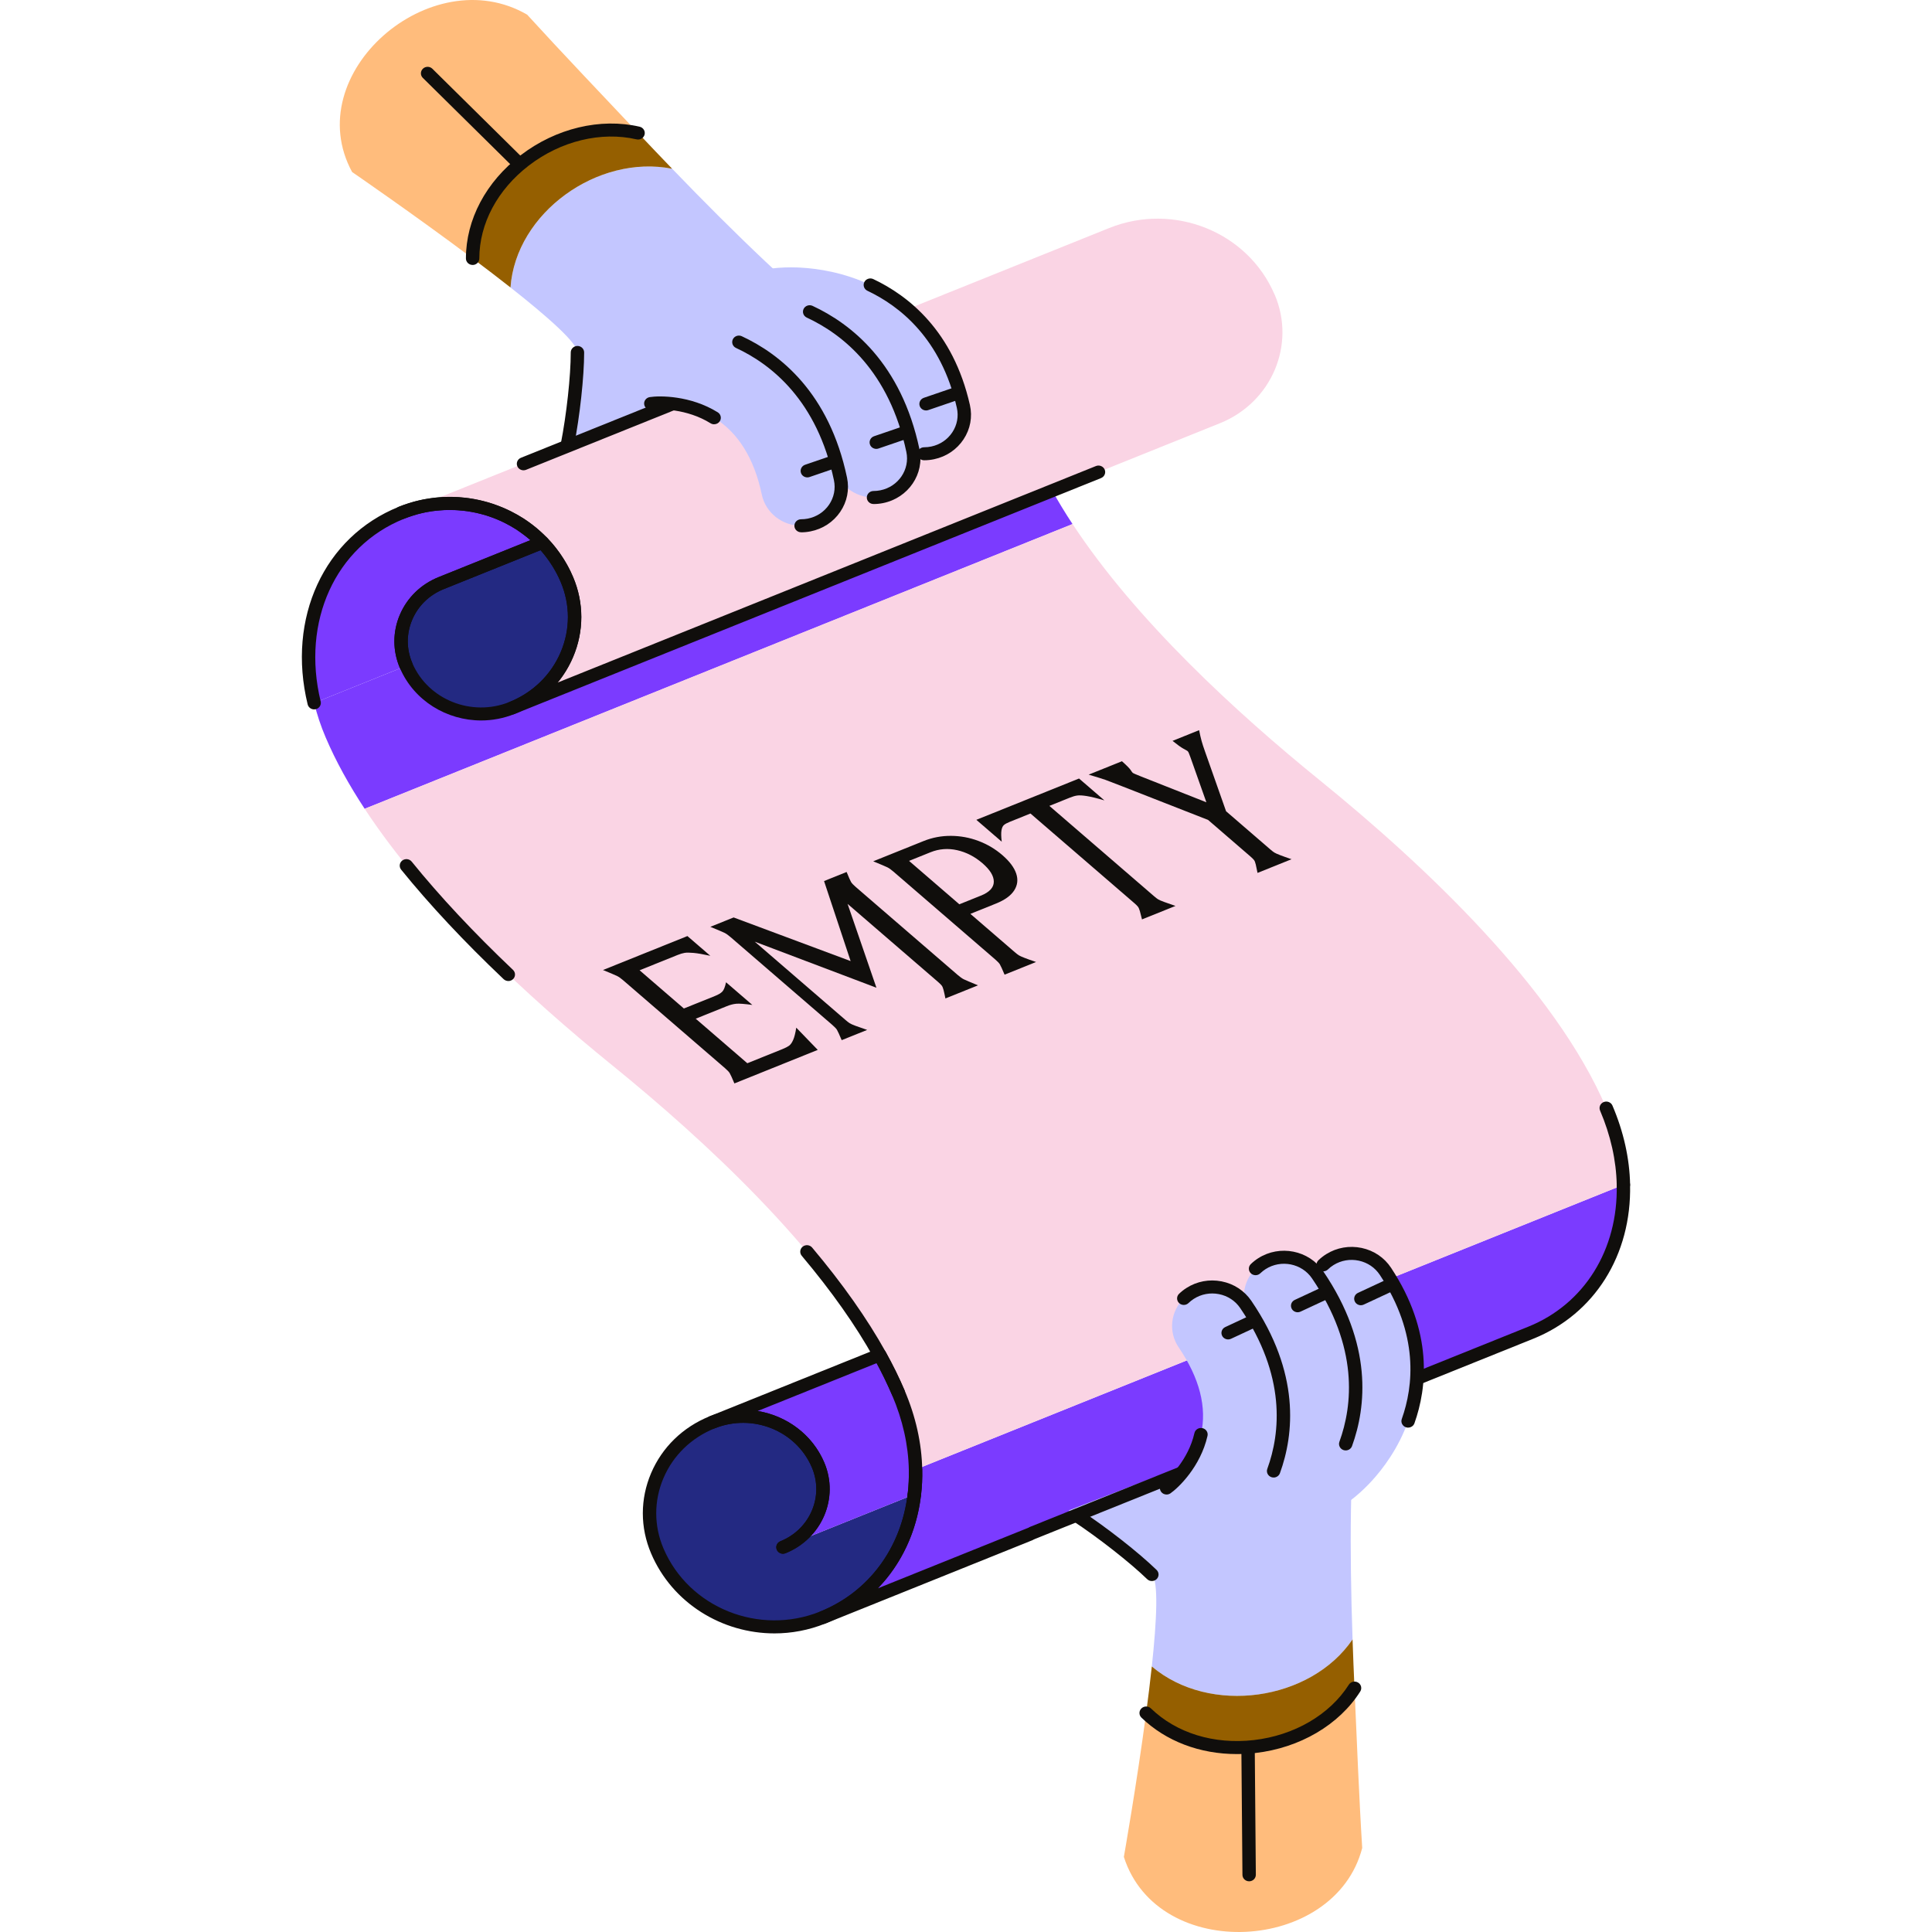 <svg width="400" height="400" viewBox="0 0 400 400" fill="none" xmlns="http://www.w3.org/2000/svg">
<g clip-path="url(#clip0_2201_1409)">
<path d="M117.037 94.202C118.513 87.668 119.561 78.278 119.561 72.966C119.561 71.054 113.47 65.646 105.693 59.52C106.786 44.06 123.771 31.885 139.165 34.94C152.478 48.752 165.036 60.835 176.108 69.497L117.037 94.202Z" fill="#C3C6FF"/>
<path d="M132.109 27.538C116.017 23.827 97.877 37.073 97.85 53.509C85.668 44.383 72.899 35.613 72.899 35.613C61.827 15.218 89.252 -8.517 109.138 3.033C115.861 10.413 125.591 20.632 132.109 27.538Z" fill="#FFBC7C"/>
<path d="M139.165 34.94C123.771 31.885 106.786 44.06 105.693 59.521C103.203 57.56 100.54 55.523 97.85 53.509C97.877 37.073 116.017 23.826 132.109 27.538C134.483 30.054 136.835 32.521 139.165 34.94Z" fill="#955F00"/>
<path d="M107.302 35.064C106.941 35.064 106.586 34.929 106.315 34.66L87.543 16.129C87.005 15.601 87.011 14.744 87.56 14.222C88.103 13.699 88.986 13.704 89.524 14.238L108.289 32.769C108.828 33.297 108.822 34.154 108.273 34.676C108.001 34.935 107.652 35.064 107.302 35.064Z" fill="#100E0C"/>
<path d="M97.85 54.855C97.084 54.855 96.463 54.252 96.463 53.509C96.474 45.439 100.612 37.644 107.818 32.128C115.09 26.558 124.293 24.354 132.43 26.234C133.174 26.407 133.634 27.134 133.457 27.856C133.279 28.578 132.53 29.025 131.787 28.852C124.459 27.166 116.144 29.176 109.532 34.239C103.003 39.244 99.248 46.269 99.237 53.514C99.237 54.258 98.615 54.861 97.85 54.861V54.855Z" fill="#100E0C"/>
<path d="M263.913 61.007C268.351 71.404 263.264 83.325 252.564 87.629L106.004 146.584C116.71 142.275 121.797 130.359 117.359 119.956C117.204 119.596 117.037 119.235 116.871 118.879C116.826 118.787 116.776 118.691 116.732 118.599C116.66 118.459 116.588 118.324 116.521 118.19C116.516 118.173 116.505 118.157 116.494 118.141C116.399 117.953 116.299 117.775 116.205 117.602C116.144 117.489 116.078 117.371 116.011 117.258C115.933 117.112 115.845 116.967 115.756 116.827C115.661 116.66 115.556 116.493 115.451 116.331C115.024 115.658 114.569 115.006 114.086 114.381C113.953 114.209 113.825 114.042 113.687 113.88C113.559 113.724 113.437 113.573 113.304 113.417C113.154 113.244 113.004 113.083 112.86 112.916C112.722 112.76 112.577 112.603 112.433 112.452C112.383 112.399 112.333 112.345 112.278 112.291C111.828 111.822 111.357 111.37 110.869 110.939C110.63 110.723 110.386 110.513 110.137 110.308C110.137 110.308 110.135 110.308 110.131 110.308C109.893 110.109 109.648 109.915 109.399 109.727C108.961 109.393 108.511 109.064 108.045 108.757C107.912 108.665 107.774 108.574 107.64 108.482C106.836 107.971 106.004 107.496 105.155 107.071C104.906 106.947 104.651 106.823 104.395 106.705C104.112 106.575 103.83 106.446 103.536 106.333C103.513 106.317 103.491 106.311 103.469 106.301C103.181 106.182 102.892 106.064 102.604 105.956C102.265 105.827 101.927 105.708 101.589 105.595C101.328 105.503 101.062 105.428 100.795 105.342C100.768 105.336 100.74 105.326 100.712 105.315C100.413 105.229 100.119 105.142 99.813 105.072C99.536 105.002 99.248 104.932 98.965 104.868C98.931 104.868 98.893 104.857 98.859 104.846C98.538 104.781 98.221 104.711 97.9 104.658C97.578 104.598 97.251 104.544 96.929 104.501C96.646 104.458 96.358 104.421 96.069 104.394C95.659 104.345 95.243 104.313 94.832 104.286C94.594 104.27 94.355 104.254 94.117 104.254C93.8 104.237 93.49 104.232 93.174 104.227C93.046 104.227 92.913 104.227 92.78 104.227C92.153 104.237 91.526 104.264 90.905 104.318C90.672 104.329 90.439 104.356 90.211 104.383C90.173 104.383 90.134 104.383 90.095 104.394C89.978 104.404 89.856 104.421 89.734 104.442C89.551 104.458 89.379 104.48 89.202 104.512C88.847 104.566 88.492 104.62 88.131 104.69C87.987 104.717 87.848 104.749 87.704 104.776C87.471 104.825 87.233 104.873 87.005 104.932C86.706 105.002 86.406 105.072 86.112 105.153C86.007 105.185 85.896 105.218 85.79 105.25C85.513 105.326 85.241 105.406 84.969 105.493C84.675 105.589 84.381 105.681 84.082 105.789C84.049 105.805 84.004 105.816 83.971 105.832C83.671 105.934 83.372 106.053 83.072 106.171L229.632 47.217C243.017 41.83 258.355 48.008 263.897 61.002L263.913 61.007Z" fill="#FAD4E4"/>
<path d="M189.31 309.394C187.946 320.992 181.034 330.592 170.35 334.885C156.971 340.267 141.627 334.093 136.086 321.1C131.648 310.703 136.735 298.782 147.441 294.472C156.006 291.03 165.824 294.978 169.368 303.29C172.209 309.949 168.958 317.571 162.107 320.329L189.31 309.389V309.394Z" fill="#232982"/>
<path d="M112.278 112.302L91.338 120.727C84.487 123.485 81.231 131.113 84.071 137.771L84.11 137.863L65.044 145.529C60.806 128.102 68.361 112.102 83.083 106.177C83.383 106.058 83.683 105.94 83.982 105.837C84.015 105.816 84.06 105.805 84.093 105.794C84.392 105.686 84.686 105.59 84.981 105.498C85.252 105.412 85.524 105.331 85.802 105.256C85.907 105.223 86.018 105.191 86.123 105.159C86.417 105.083 86.717 105.008 87.016 104.938C87.244 104.878 87.482 104.83 87.715 104.781C87.859 104.755 87.998 104.722 88.142 104.695C88.497 104.625 88.852 104.571 89.213 104.518C89.391 104.485 89.562 104.464 89.746 104.447C89.868 104.426 89.984 104.415 90.106 104.399C90.145 104.388 90.184 104.383 90.222 104.388C90.456 104.361 90.689 104.34 90.916 104.324C91.537 104.27 92.17 104.243 92.791 104.232C92.924 104.232 93.057 104.232 93.185 104.232C93.501 104.232 93.811 104.237 94.128 104.259C94.366 104.259 94.605 104.275 94.843 104.291C95.259 104.313 95.67 104.351 96.08 104.399C96.363 104.426 96.657 104.469 96.94 104.507C97.262 104.55 97.584 104.604 97.911 104.663C98.233 104.717 98.549 104.787 98.87 104.851C98.904 104.862 98.943 104.868 98.976 104.873C99.259 104.938 99.542 105.008 99.825 105.078C100.124 105.153 100.424 105.234 100.723 105.32C100.751 105.326 100.779 105.336 100.806 105.347C101.073 105.428 101.339 105.509 101.6 105.6C101.938 105.713 102.271 105.832 102.615 105.961C102.903 106.069 103.192 106.182 103.48 106.306C103.502 106.317 103.524 106.322 103.547 106.338C103.841 106.457 104.124 106.581 104.406 106.71C104.667 106.829 104.917 106.952 105.166 107.076C106.021 107.507 106.847 107.976 107.652 108.488C107.785 108.579 107.923 108.671 108.056 108.762C108.522 109.07 108.966 109.398 109.41 109.732C109.66 109.921 109.904 110.115 110.142 110.314C110.142 110.314 110.144 110.314 110.148 110.314C110.397 110.519 110.641 110.734 110.88 110.944C111.368 111.375 111.84 111.833 112.289 112.302H112.278Z" fill="#7B3BFF"/>
<path d="M336.114 245.294C336.425 259.155 329.136 271.017 316.91 275.935L170.35 334.89C181.034 330.591 187.946 320.997 189.31 309.399C189.51 307.724 189.588 306.005 189.549 304.255L336.109 245.3L336.114 245.294Z" fill="#7B3BFF"/>
<path d="M222.06 108.498L75.501 167.453C72.278 162.556 69.532 157.606 67.435 152.693C66.409 150.29 65.616 147.899 65.044 145.528L84.11 137.863C87.688 146.115 97.467 150.021 106.004 146.59L217.861 101.592C219.143 103.903 220.546 106.209 222.06 108.504V108.498Z" fill="#7B3BFF"/>
<path d="M332.559 229.414C334.861 234.812 336.003 240.188 336.114 245.294L189.554 304.249C189.449 299.148 188.301 293.766 185.999 288.368C184.884 285.761 183.591 283.138 182.138 280.52C169.779 258.272 146.071 236.217 126.722 220.531C109.377 206.476 88.536 187.299 75.501 167.453L222.06 108.498C235.096 128.344 255.936 147.516 273.282 161.576C294.905 179.111 321.975 204.596 332.564 229.414H332.559Z" fill="#FAD4E4"/>
<path d="M185.999 288.369C188.301 293.766 189.443 299.143 189.554 304.249C189.593 306 189.516 307.719 189.316 309.394L162.107 320.34C168.958 317.582 172.209 309.96 169.369 303.301C165.824 294.984 156.006 291.035 147.441 294.483L182.138 280.525C183.591 283.143 184.889 285.761 185.999 288.374V288.369Z" fill="#7B3BFF"/>
<path d="M151.08 222.185C150.919 221.921 150.597 221.576 150.103 221.15L129.041 202.975C128.547 202.549 128.131 202.253 127.782 202.081C127.432 201.908 126.456 201.493 124.842 200.831L142.321 193.801L147.064 197.889C145.583 197.566 144.434 197.367 143.608 197.291C142.781 197.216 142.16 197.211 141.744 197.281C141.328 197.351 140.84 197.496 140.291 197.717L132.419 200.885L141.589 208.798L148.029 206.207C148.733 205.927 149.238 205.62 149.549 205.302C149.859 204.979 150.115 204.338 150.32 203.368L155.761 208.06C154.186 207.845 153.082 207.758 152.466 207.812C151.845 207.866 151.185 208.033 150.481 208.319L144.04 210.91L154.724 220.132L161.958 217.223C162.562 216.981 163.023 216.744 163.35 216.518C163.672 216.291 163.96 215.887 164.215 215.311C164.47 214.735 164.681 213.889 164.859 212.768L169.307 217.369L152.05 224.313C151.568 223.165 151.246 222.459 151.085 222.196L151.08 222.185Z" fill="#100E0C"/>
<path d="M173.307 213.242C173.146 212.978 172.824 212.634 172.331 212.208L151.268 194.032C150.775 193.607 150.359 193.311 150.009 193.138C149.66 192.966 148.683 192.551 147.069 191.888L151.89 189.949L176.114 198.983L170.611 182.413L175.282 180.533C175.742 181.659 176.047 182.353 176.208 182.617C176.369 182.881 176.707 183.237 177.223 183.684L198.286 201.86C198.779 202.285 199.195 202.582 199.545 202.754C199.894 202.926 200.87 203.341 202.485 204.004L195.739 206.719C195.595 205.992 195.468 205.41 195.357 204.979C195.246 204.548 195.118 204.241 194.974 204.052C194.83 203.864 194.563 203.605 194.175 203.266L175.481 187.137L181.456 204.499L156.266 194.964L175.038 211.163C175.404 211.476 175.692 211.702 175.909 211.842C176.125 211.982 176.546 212.17 177.157 212.397C177.772 212.623 178.566 212.903 179.536 213.232L174.261 215.354C173.778 214.207 173.457 213.501 173.296 213.237L173.307 213.242Z" fill="#100E0C"/>
<path d="M207.028 199.678C206.867 199.414 206.545 199.069 206.051 198.644L184.989 180.468C184.495 180.043 184.079 179.746 183.73 179.574C183.38 179.401 182.404 178.987 180.79 178.324L191.224 174.128C193.032 173.4 194.918 173.045 196.888 173.056C198.851 173.066 200.748 173.417 202.579 174.106C204.41 174.796 206.063 175.776 207.538 177.053C209.014 178.329 209.962 179.59 210.389 180.845C210.811 182.1 210.678 183.269 209.979 184.352C209.28 185.435 208.032 186.34 206.223 187.067L200.909 189.206L210.079 197.119C210.439 197.432 210.728 197.653 210.933 197.782C211.138 197.911 211.543 198.094 212.142 198.326C212.747 198.558 213.529 198.843 214.505 199.172L207.987 201.795C207.505 200.648 207.183 199.942 207.022 199.678H207.028ZM203.067 185.44C204.853 184.724 205.746 183.765 205.757 182.564C205.769 181.362 204.981 180.08 203.4 178.717C201.819 177.354 200.077 176.455 198.18 176.024C196.277 175.593 194.436 175.733 192.655 176.449L188.212 178.238L198.624 187.223L203.067 185.435V185.44Z" fill="#100E0C"/>
<path d="M202.152 169.732L223.403 161.183L228.65 165.708C227.042 165.239 225.81 164.943 224.956 164.808C224.102 164.674 223.458 164.641 223.014 164.706C222.571 164.77 222.077 164.911 221.522 165.137L217.262 166.85L238.907 185.527C239.267 185.839 239.556 186.06 239.761 186.189C239.966 186.318 240.377 186.502 240.993 186.728C241.608 186.954 242.402 187.234 243.372 187.563L236.438 190.353C236.267 189.637 236.122 189.066 236 188.64C235.878 188.215 235.74 187.908 235.595 187.719C235.451 187.531 235.196 187.283 234.835 186.97L213.346 168.428L209.052 170.157C208.498 170.378 208.098 170.599 207.849 170.815C207.599 171.03 207.433 171.402 207.344 171.93C207.255 172.458 207.272 173.233 207.399 174.268L202.152 169.743V169.732Z" fill="#100E0C"/>
<path d="M259.991 178.987C259.892 178.55 259.77 178.238 259.625 178.055C259.481 177.866 259.226 177.619 258.865 177.306L250.123 169.759L232.223 162.75C230.531 162.088 229.405 161.657 228.844 161.452C228.284 161.253 227.13 160.897 225.394 160.38L232.289 157.606C233.277 158.489 233.87 159.093 234.081 159.416C234.292 159.739 234.436 159.938 234.514 160.003C234.619 160.095 235.185 160.342 236.205 160.746L249.768 166.107L246.462 156.771C246.218 156.049 246.029 155.634 245.896 155.521C245.791 155.435 245.502 155.263 245.025 155.009C244.548 154.756 243.794 154.217 242.762 153.388L248.265 151.174C248.437 152.057 248.609 152.795 248.775 153.404C248.942 154.007 249.175 154.724 249.474 155.559L253.845 167.96L262.976 175.841C263.336 176.153 263.625 176.374 263.83 176.503C264.035 176.633 264.44 176.816 265.039 177.048C265.644 177.279 266.426 177.565 267.402 177.893L260.358 180.727C260.213 180 260.091 179.418 259.991 178.981V178.987Z" fill="#100E0C"/>
<path d="M117.359 119.957C121.797 130.353 116.71 142.275 106.004 146.584C97.467 150.016 87.688 146.11 84.11 137.857L84.071 137.766C81.231 131.113 84.487 123.48 91.338 120.721L112.283 112.296C112.333 112.35 112.389 112.404 112.439 112.458C112.583 112.609 112.727 112.76 112.866 112.921C113.016 113.088 113.16 113.25 113.31 113.422C113.443 113.578 113.565 113.729 113.692 113.885C113.825 114.047 113.959 114.214 114.092 114.386C114.574 115.011 115.035 115.663 115.456 116.336C115.562 116.498 115.662 116.665 115.761 116.832C115.85 116.972 115.939 117.118 116.017 117.263C116.083 117.376 116.15 117.489 116.211 117.608C116.311 117.78 116.41 117.958 116.499 118.147C116.51 118.157 116.521 118.179 116.527 118.195C116.593 118.33 116.666 118.464 116.738 118.604C116.782 118.696 116.832 118.793 116.876 118.885C117.043 119.235 117.209 119.596 117.364 119.962L117.359 119.957Z" fill="#232982"/>
<path d="M160.349 338.177C149.51 338.177 139.203 331.938 134.805 321.622C132.519 316.262 132.519 310.353 134.805 304.993C137.09 299.633 141.389 295.458 146.914 293.233C156.172 289.505 166.817 293.793 170.655 302.784C173.784 310.116 170.19 318.546 162.64 321.585C161.93 321.87 161.12 321.542 160.826 320.857C160.532 320.168 160.87 319.381 161.575 319.096C167.71 316.629 170.628 309.776 168.087 303.813C164.837 296.196 155.811 292.565 147.973 295.722C143.136 297.666 139.37 301.324 137.367 306.022C135.365 310.719 135.365 315.891 137.367 320.588C142.609 332.876 157.165 338.731 169.823 333.646C179.841 329.617 186.609 320.496 187.935 309.243C188.023 308.505 188.7 307.966 189.471 308.058C190.231 308.144 190.78 308.812 190.692 309.55C189.249 321.789 181.844 331.728 170.883 336.135C167.438 337.519 163.866 338.177 160.349 338.177Z" fill="#100E0C"/>
<path d="M106.004 147.931C105.46 147.931 104.945 147.619 104.723 147.102C104.429 146.412 104.767 145.626 105.472 145.34C110.309 143.395 114.075 139.738 116.078 135.04C118.08 130.343 118.08 125.171 116.078 120.474C115.928 120.129 115.772 119.784 115.612 119.45L115.29 118.809C115.29 118.809 115.262 118.755 115.246 118.728C115.162 118.567 115.079 118.411 114.99 118.254C114.924 118.125 114.863 118.028 114.807 117.931C114.724 117.78 114.652 117.662 114.58 117.543C114.569 117.522 114.558 117.506 114.547 117.484C114.463 117.339 114.369 117.193 114.28 117.058C113.87 116.401 113.437 115.782 112.982 115.205C112.855 115.038 112.733 114.888 112.611 114.731C112.483 114.57 112.367 114.43 112.239 114.284C112.111 114.139 111.962 113.972 111.817 113.81C111.69 113.665 111.562 113.525 111.435 113.395C111.412 113.368 111.385 113.347 111.363 113.32L111.351 113.309C111.318 113.282 111.29 113.25 111.257 113.223C110.836 112.781 110.392 112.356 109.931 111.941C109.721 111.752 109.504 111.564 109.288 111.381C109.266 111.364 109.249 111.348 109.227 111.332C109.005 111.149 108.783 110.971 108.55 110.799C108.068 110.432 107.652 110.131 107.258 109.867L106.842 109.587C106.104 109.118 105.311 108.666 104.512 108.267C104.279 108.148 104.035 108.035 103.791 107.917C103.536 107.798 103.275 107.68 103.003 107.572C102.97 107.556 102.936 107.545 102.903 107.529C102.62 107.41 102.365 107.308 102.104 107.211C101.777 107.087 101.461 106.974 101.145 106.872C100.945 106.807 100.762 106.748 100.573 106.689L100.374 106.629C100.374 106.629 100.324 106.613 100.302 106.608C100.035 106.532 99.758 106.451 99.475 106.387C99.203 106.317 98.943 106.252 98.682 106.193C98.632 106.182 98.582 106.171 98.532 106.161C98.238 106.096 97.944 106.037 97.656 105.988C97.34 105.929 97.04 105.88 96.74 105.837C96.463 105.8 96.191 105.762 95.925 105.735C95.526 105.687 95.137 105.654 94.754 105.633C94.516 105.617 94.316 105.6 94.111 105.6C94.089 105.6 94.067 105.6 94.044 105.6C93.64 105.579 93.262 105.573 92.813 105.579C92.17 105.59 91.587 105.616 91.038 105.665C90.794 105.681 90.594 105.703 90.4 105.724C90.367 105.724 90.334 105.73 90.3 105.735C90.289 105.735 90.272 105.735 90.261 105.735C90.167 105.746 90.073 105.757 89.973 105.773C89.94 105.778 89.906 105.783 89.868 105.783C89.723 105.794 89.59 105.816 89.451 105.837C89.074 105.891 88.742 105.945 88.409 106.01L87.993 106.091C87.787 106.134 87.571 106.177 87.36 106.231C87.05 106.301 86.767 106.371 86.489 106.446L86.206 106.532C85.924 106.613 85.668 106.689 85.413 106.769C85.147 106.856 84.864 106.947 84.581 107.049C84.581 107.049 84.576 107.049 84.57 107.049C84.531 107.066 84.487 107.082 84.448 107.098C84.171 107.195 83.893 107.303 83.616 107.41C82.906 107.696 82.096 107.367 81.802 106.683C81.508 105.994 81.846 105.207 82.551 104.922C82.85 104.803 83.15 104.685 83.45 104.582C83.488 104.566 83.533 104.55 83.577 104.534C83.921 104.41 84.232 104.307 84.537 104.21C84.831 104.119 85.125 104.033 85.419 103.947L85.724 103.855C86.062 103.763 86.378 103.688 86.695 103.613C86.916 103.559 87.172 103.505 87.427 103.451L87.859 103.365C88.248 103.289 88.625 103.23 89.002 103.176C89.163 103.149 89.357 103.122 89.562 103.101C89.673 103.085 89.779 103.068 89.884 103.058C89.962 103.042 90.04 103.036 90.123 103.031C90.361 103.004 90.6 102.977 90.838 102.966C91.41 102.912 92.059 102.88 92.769 102.869C93.24 102.858 93.706 102.869 94.172 102.891C94.433 102.891 94.694 102.907 94.954 102.928C95.359 102.95 95.803 102.988 96.241 103.042C96.53 103.068 96.84 103.112 97.14 103.155C97.473 103.198 97.822 103.257 98.166 103.322C98.488 103.376 98.82 103.446 99.159 103.521C99.176 103.521 99.192 103.526 99.203 103.532C99.231 103.532 99.259 103.543 99.287 103.548C99.581 103.618 99.88 103.688 100.168 103.763C100.474 103.839 100.79 103.925 101.112 104.017C101.123 104.017 101.156 104.033 101.178 104.038C101.189 104.038 101.2 104.043 101.211 104.049L101.4 104.108C101.616 104.173 101.827 104.237 102.043 104.313C102.387 104.426 102.742 104.55 103.103 104.69C103.402 104.803 103.708 104.922 104.013 105.051C104.04 105.062 104.079 105.078 104.124 105.099C104.418 105.218 104.7 105.347 104.983 105.476C105.261 105.606 105.527 105.735 105.788 105.864C106.67 106.306 107.546 106.807 108.4 107.346L108.839 107.642C109.277 107.933 109.743 108.267 110.253 108.66C110.492 108.838 110.73 109.032 110.969 109.226C110.991 109.242 111.013 109.258 111.035 109.28C111.296 109.495 111.557 109.721 111.806 109.948C112.289 110.379 112.76 110.831 113.21 111.289C113.237 111.311 113.265 111.337 113.287 111.364C113.348 111.429 113.409 111.494 113.47 111.558C113.626 111.715 113.776 111.882 113.92 112.043C114.064 112.199 114.214 112.372 114.364 112.544C114.519 112.727 114.652 112.889 114.785 113.051C114.918 113.212 115.057 113.39 115.201 113.573C115.7 114.214 116.189 114.909 116.638 115.626C116.738 115.782 116.854 115.96 116.954 116.143C117.054 116.299 117.148 116.461 117.237 116.622C117.292 116.719 117.37 116.854 117.442 116.983C117.531 117.139 117.636 117.328 117.736 117.527C117.747 117.543 117.758 117.565 117.764 117.581L118.124 118.297C118.302 118.675 118.479 119.052 118.64 119.434C120.926 124.794 120.926 130.704 118.64 136.064C117.825 137.976 116.754 139.738 115.462 141.316L226.898 96.491C227.608 96.205 228.417 96.534 228.711 97.218C229.005 97.908 228.667 98.694 227.963 98.98L106.548 147.818C106.548 147.818 106.542 147.818 106.537 147.818C106.365 147.888 106.182 147.921 106.004 147.921V147.931ZM102.92 107.54C102.92 107.54 102.942 107.55 102.953 107.55C102.942 107.55 102.931 107.54 102.92 107.54ZM84.692 107.012C84.692 107.012 84.692 107.012 84.686 107.012C84.686 107.012 84.686 107.012 84.692 107.012ZM84.698 107.012C84.698 107.012 84.698 107.012 84.692 107.012C84.692 107.012 84.692 107.012 84.698 107.012Z" fill="#100E0C"/>
<path d="M65.044 146.875C64.417 146.875 63.846 146.455 63.696 145.836C59.353 127.967 67.108 111.144 82.556 104.932C82.856 104.814 83.156 104.695 83.455 104.593C83.494 104.577 83.538 104.561 83.583 104.544C83.927 104.421 84.237 104.318 84.542 104.221C84.836 104.13 85.13 104.043 85.424 103.957L85.729 103.866C86.068 103.774 86.384 103.699 86.7 103.623C86.922 103.569 87.177 103.516 87.432 103.462L87.865 103.375C88.253 103.3 88.63 103.241 89.008 103.187C89.169 103.16 89.363 103.133 89.568 103.112C89.673 103.095 89.784 103.079 89.89 103.068C89.967 103.052 90.051 103.047 90.128 103.041C90.356 103.015 90.583 102.998 90.811 102.977C91.415 102.923 92.064 102.891 92.774 102.88C93.246 102.869 93.712 102.88 94.178 102.901C94.438 102.901 94.699 102.918 94.96 102.939C95.365 102.961 95.808 102.998 96.247 103.052C96.535 103.079 96.846 103.122 97.145 103.165C97.478 103.208 97.828 103.268 98.171 103.332C98.493 103.386 98.826 103.456 99.164 103.532C99.181 103.532 99.198 103.537 99.209 103.542C99.237 103.542 99.264 103.553 99.292 103.559C99.586 103.629 99.886 103.699 100.174 103.774C100.485 103.85 100.801 103.936 101.117 104.027C101.128 104.027 101.161 104.043 101.184 104.049C101.195 104.049 101.206 104.054 101.217 104.06L101.405 104.119C101.622 104.184 101.833 104.248 102.049 104.324C102.393 104.437 102.748 104.561 103.108 104.701C103.408 104.814 103.713 104.932 104.018 105.062C104.046 105.072 104.085 105.089 104.129 105.11C104.423 105.229 104.706 105.358 104.989 105.487C105.266 105.616 105.533 105.746 105.793 105.875C106.675 106.317 107.552 106.818 108.406 107.356L108.844 107.653C109.282 107.944 109.748 108.278 110.259 108.671C110.497 108.849 110.736 109.037 110.974 109.237C110.996 109.253 111.019 109.269 111.041 109.29C111.301 109.506 111.562 109.732 111.812 109.958C112.328 110.416 112.827 110.896 113.298 111.391C113.609 111.715 113.737 112.162 113.637 112.593C113.537 113.024 113.232 113.379 112.81 113.551L91.87 121.977C88.897 123.173 86.584 125.419 85.352 128.306C84.121 131.194 84.121 134.372 85.352 137.26C85.646 137.949 85.308 138.736 84.603 139.021C83.893 139.307 83.083 138.978 82.789 138.294C81.275 134.744 81.275 130.833 82.789 127.283C84.304 123.733 87.155 120.964 90.811 119.493L109.82 111.844C109.648 111.688 109.471 111.537 109.293 111.391C109.271 111.375 109.255 111.359 109.232 111.343C109.011 111.16 108.789 110.982 108.556 110.81C108.073 110.443 107.657 110.142 107.263 109.878L106.847 109.597C106.109 109.129 105.316 108.676 104.517 108.278C104.284 108.159 104.04 108.046 103.796 107.927C103.541 107.809 103.28 107.69 103.009 107.583C102.975 107.567 102.942 107.556 102.909 107.54C102.626 107.421 102.371 107.319 102.11 107.222C101.783 107.098 101.466 106.985 101.15 106.882C100.951 106.818 100.768 106.759 100.579 106.699L100.379 106.64C100.379 106.64 100.329 106.624 100.307 106.618C100.035 106.538 99.752 106.462 99.469 106.392C99.209 106.328 98.948 106.263 98.693 106.204C98.643 106.193 98.593 106.182 98.543 106.171C98.249 106.107 97.955 106.047 97.667 105.999C97.35 105.94 97.051 105.891 96.751 105.848C96.474 105.81 96.202 105.773 95.936 105.746C95.537 105.697 95.148 105.665 94.766 105.643C94.527 105.627 94.327 105.611 94.122 105.611C94.1 105.611 94.078 105.611 94.056 105.611C93.651 105.59 93.273 105.584 92.824 105.59C92.181 105.6 91.598 105.627 91.049 105.676C90.827 105.692 90.616 105.708 90.411 105.735C90.378 105.735 90.345 105.74 90.311 105.746C90.3 105.746 90.284 105.746 90.272 105.746C90.178 105.757 90.084 105.767 89.984 105.783C89.951 105.789 89.917 105.794 89.879 105.794C89.734 105.805 89.601 105.827 89.463 105.848C89.085 105.902 88.752 105.956 88.42 106.02L88.004 106.101C87.798 106.144 87.582 106.187 87.371 106.241C87.061 106.311 86.778 106.381 86.5 106.457L86.218 106.543C85.935 106.624 85.68 106.699 85.424 106.78C85.158 106.866 84.875 106.958 84.592 107.06H84.581C84.542 107.076 84.498 107.092 84.459 107.109C84.182 107.206 83.904 107.313 83.627 107.421C69.449 113.121 62.37 128.662 66.392 145.216C66.57 145.938 66.109 146.665 65.36 146.838C65.255 146.865 65.144 146.875 65.039 146.875H65.044ZM102.92 107.54C102.92 107.54 102.942 107.55 102.953 107.55C102.942 107.55 102.931 107.54 102.92 107.54Z" fill="#100E0C"/>
<path d="M170.35 336.237C169.807 336.237 169.291 335.925 169.069 335.408C168.775 334.718 169.113 333.932 169.818 333.646C179.836 329.617 186.603 320.496 187.929 309.243C187.929 309.205 187.94 309.168 187.946 309.13C188.129 307.557 188.201 305.925 188.162 304.282C188.145 303.538 188.75 302.924 189.516 302.902C189.527 302.902 189.538 302.902 189.549 302.902C190.298 302.902 190.919 303.484 190.936 304.217C190.98 306.022 190.897 307.815 190.692 309.545C190.692 309.582 190.68 309.62 190.675 309.663C189.765 317.183 186.603 323.831 181.744 328.846L212.697 316.392C213.407 316.106 214.217 316.435 214.511 317.119C214.805 317.803 214.466 318.595 213.762 318.88L170.9 336.124C170.9 336.124 170.888 336.124 170.883 336.129C170.711 336.199 170.528 336.232 170.35 336.232V336.237Z" fill="#100E0C"/>
<path d="M283.178 290.852C282.635 290.852 282.119 290.54 281.897 290.023C281.603 289.333 281.941 288.547 282.646 288.261L316.378 274.691C327.993 270.021 335.027 258.767 334.722 245.327C334.705 244.583 335.31 243.969 336.075 243.953C336.841 243.91 337.473 244.524 337.49 245.268C337.817 259.845 330.129 272.073 317.432 277.18L283.7 290.75C283.528 290.82 283.345 290.852 283.167 290.852H283.178Z" fill="#100E0C"/>
<path d="M105.244 203.11C104.895 203.11 104.545 202.98 104.273 202.727C96.091 194.964 88.952 187.336 83.056 180.053C82.584 179.466 82.684 178.62 83.289 178.162C83.893 177.705 84.764 177.801 85.236 178.389C91.055 185.58 98.111 193.122 106.209 200.804C106.758 201.321 106.769 202.178 106.231 202.711C105.96 202.98 105.599 203.115 105.239 203.115L105.244 203.11Z" fill="#100E0C"/>
<path d="M186.004 289.715C185.461 289.715 184.945 289.403 184.723 288.886C183.647 286.37 182.371 283.768 180.918 281.161C177.201 274.47 172.181 267.354 165.996 260.001C165.513 259.424 165.596 258.579 166.19 258.105C166.784 257.636 167.654 257.717 168.143 258.293C174.439 265.776 179.559 273.037 183.358 279.879C184.85 282.567 186.171 285.25 187.28 287.852C187.574 288.541 187.236 289.328 186.531 289.613C186.359 289.683 186.176 289.715 185.999 289.715H186.004Z" fill="#100E0C"/>
<path d="M336.114 246.641C335.36 246.641 334.744 246.054 334.728 245.322C334.622 240.22 333.457 235.043 331.277 229.931C330.983 229.241 331.322 228.455 332.026 228.169C332.736 227.884 333.546 228.213 333.84 228.897C336.153 234.316 337.385 239.827 337.496 245.262C337.512 246.006 336.902 246.62 336.137 246.636C336.125 246.636 336.114 246.636 336.109 246.636L336.114 246.641Z" fill="#100E0C"/>
<path d="M162.107 321.687C161.564 321.687 161.048 321.375 160.826 320.857C160.532 320.168 160.87 319.381 161.575 319.096C167.71 316.629 170.628 309.776 168.087 303.813C164.837 296.196 155.811 292.565 147.973 295.722C147.263 296.007 146.453 295.679 146.159 294.995C145.865 294.305 146.204 293.519 146.908 293.233L181.605 279.275C182.266 279.011 183.02 279.275 183.358 279.879C184.85 282.567 186.171 285.249 187.28 287.851C189.593 293.271 190.825 298.782 190.936 304.217C190.98 306.016 190.897 307.81 190.692 309.545C190.603 310.283 189.921 310.822 189.155 310.73C188.395 310.644 187.846 309.976 187.935 309.238C188.123 307.627 188.201 305.962 188.162 304.276C188.057 299.169 186.892 293.993 184.712 288.88C183.785 286.709 182.704 284.474 181.494 282.227L156.871 292.134C162.834 293.12 168.165 296.961 170.644 302.779C173.773 310.11 170.178 318.541 162.629 321.579C162.457 321.649 162.274 321.682 162.096 321.682L162.107 321.687Z" fill="#100E0C"/>
<path d="M99.614 149.165C92.513 149.165 85.746 145.103 82.828 138.38L82.784 138.278C81.269 134.728 81.269 130.817 82.784 127.267C84.298 123.717 87.149 120.948 90.805 119.477L111.751 111.052C112.283 110.842 112.893 110.966 113.287 111.37C113.348 111.434 113.409 111.499 113.47 111.564C113.626 111.72 113.775 111.887 113.92 112.048C114.064 112.205 114.214 112.377 114.363 112.549C114.519 112.733 114.652 112.894 114.785 113.056C114.918 113.217 115.057 113.395 115.201 113.578C115.7 114.219 116.188 114.914 116.638 115.631C116.738 115.787 116.849 115.965 116.954 116.143C117.043 116.283 117.143 116.45 117.237 116.622C117.292 116.719 117.37 116.854 117.442 116.983C117.531 117.139 117.636 117.328 117.736 117.527C117.747 117.543 117.758 117.565 117.764 117.581L118.124 118.297C118.302 118.674 118.479 119.052 118.64 119.434C120.926 124.794 120.926 130.704 118.64 136.064C116.355 141.424 112.056 145.599 106.531 147.823C104.268 148.734 101.927 149.165 99.614 149.165ZM111.906 113.907L91.87 121.966C88.897 123.162 86.584 125.408 85.352 128.296C84.121 131.183 84.121 134.361 85.352 137.249L85.391 137.346C88.664 144.888 97.672 148.475 105.471 145.34C110.309 143.395 114.075 139.738 116.078 135.04C118.08 130.343 118.08 125.171 116.078 120.474C115.928 120.129 115.772 119.784 115.612 119.45L115.29 118.809C115.29 118.809 115.262 118.755 115.245 118.728C115.162 118.567 115.079 118.41 114.99 118.254C114.924 118.125 114.863 118.028 114.807 117.931C114.724 117.78 114.652 117.662 114.58 117.543C114.469 117.36 114.375 117.204 114.28 117.058C113.87 116.401 113.437 115.782 112.982 115.205C112.855 115.038 112.733 114.887 112.611 114.731C112.483 114.57 112.367 114.429 112.239 114.284C112.134 114.166 112.023 114.042 111.912 113.912L111.906 113.907Z" fill="#100E0C"/>
<path d="M108.389 97.369C107.846 97.369 107.33 97.057 107.108 96.54C106.814 95.85 107.152 95.064 107.857 94.778L167.904 70.623C168.614 70.337 169.424 70.666 169.718 71.35C170.012 72.04 169.674 72.826 168.969 73.112L108.922 97.267C108.75 97.337 108.567 97.369 108.389 97.369Z" fill="#100E0C"/>
<path d="M191.324 93.949C187.502 93.949 184.057 91.374 183.203 87.597C181.838 81.553 178.982 77.147 174.721 74.507C169.357 71.183 163.211 71.404 161.758 71.63C157.797 73.015 153.321 71.302 151.451 67.536C149.454 63.517 151.191 58.685 155.329 56.746C158.629 55.2 163.76 55.297 165.813 55.41C169.324 55.604 174.677 56.385 180.202 58.992C187.136 62.268 196.106 69.287 199.462 84.133C200.449 88.492 197.603 92.801 193.116 93.76C192.517 93.889 191.917 93.949 191.324 93.949Z" fill="#C3C6FF"/>
<path d="M180.851 103.004C176.979 103.004 173.518 100.37 172.708 96.545C171.094 88.901 167.671 83.412 162.529 80.239C156.76 76.672 150.397 76.947 148.9 77.2C144.983 78.682 140.468 77.082 138.499 73.376C136.391 69.411 137.989 64.536 142.071 62.489C146.165 60.431 157.121 59.666 167.632 64.546C175.376 68.139 185.372 76.048 189.011 93.308C189.932 97.682 187.03 101.948 182.526 102.848C181.966 102.961 181.4 103.015 180.845 103.015L180.851 103.004Z" fill="#C3C6FF"/>
<path d="M165.863 108.854C161.991 108.854 158.524 106.215 157.72 102.385C156.155 94.929 152.838 89.585 147.862 86.498C142.332 83.067 136.219 83.315 134.755 83.546C130.849 85.017 126.345 83.428 124.37 79.732C122.251 75.773 123.843 70.892 127.921 68.834C131.942 66.809 142.687 66.033 152.988 70.811C160.61 74.345 170.45 82.129 174.023 99.152C174.943 103.527 172.037 107.793 167.532 108.682C166.972 108.795 166.412 108.849 165.863 108.849V108.854Z" fill="#C3C6FF"/>
<path d="M165.857 110.201C165.092 110.201 164.47 109.598 164.47 108.854C164.47 108.111 165.092 107.508 165.857 107.508C166.323 107.508 166.789 107.459 167.25 107.373C169.063 107.012 170.628 105.988 171.648 104.491C172.669 102.988 173.03 101.194 172.658 99.432C169.197 82.954 159.722 75.439 152.383 72.04C151.69 71.722 151.401 70.914 151.729 70.246C152.062 69.572 152.888 69.292 153.576 69.61C161.486 73.279 171.687 81.332 175.37 98.899C175.886 101.366 175.387 103.882 173.956 105.983C172.525 108.084 170.339 109.517 167.799 110.018C167.155 110.147 166.501 110.212 165.852 110.212L165.857 110.201Z" fill="#100E0C"/>
<path d="M180.851 104.351C180.085 104.351 179.464 103.747 179.464 103.004C179.464 102.261 180.085 101.657 180.851 101.657C181.317 101.657 181.788 101.609 182.249 101.517C185.993 100.774 188.417 97.208 187.652 93.572C184.124 76.856 174.494 69.217 167.033 65.753C166.34 65.43 166.051 64.627 166.379 63.959C166.711 63.291 167.538 63.006 168.226 63.324C176.252 67.051 186.614 75.229 190.37 93.033C191.446 98.124 188.051 103.117 182.809 104.162C182.166 104.292 181.506 104.356 180.851 104.356V104.351Z" fill="#100E0C"/>
<path d="M191.324 95.295C190.558 95.295 189.937 94.692 189.937 93.949C189.937 93.205 190.558 92.602 191.324 92.602C191.823 92.602 192.322 92.548 192.816 92.446C194.624 92.063 196.172 91.013 197.171 89.499C198.169 87.985 198.502 86.181 198.102 84.424C194.869 70.106 186.254 63.35 179.592 60.205C178.904 59.881 178.616 59.073 178.948 58.405C179.281 57.737 180.113 57.457 180.801 57.78C188.012 61.185 197.337 68.468 200.809 83.843C201.364 86.305 200.904 88.826 199.5 90.948C198.102 93.07 195.939 94.536 193.404 95.075C192.716 95.22 192.012 95.295 191.318 95.295H191.324Z" fill="#100E0C"/>
<path d="M147.857 87.845C147.602 87.845 147.341 87.775 147.114 87.635C142.193 84.58 136.563 84.624 134.977 84.877C134.222 84.995 133.507 84.5 133.379 83.767C133.251 83.034 133.767 82.339 134.522 82.216C136.513 81.898 142.92 81.838 148.6 85.362C149.244 85.76 149.432 86.595 149.022 87.22C148.755 87.624 148.306 87.84 147.851 87.84L147.857 87.845Z" fill="#100E0C"/>
<path d="M167.15 98.84C166.578 98.84 166.04 98.495 165.841 97.94C165.585 97.24 165.968 96.469 166.689 96.222L172.375 94.277C173.096 94.029 173.889 94.401 174.145 95.101C174.4 95.801 174.017 96.572 173.296 96.82L167.61 98.764C167.46 98.818 167.305 98.84 167.15 98.84Z" fill="#100E0C"/>
<path d="M181.428 92.936C180.857 92.936 180.318 92.591 180.119 92.036C179.864 91.336 180.246 90.565 180.967 90.317L186.653 88.373C187.374 88.125 188.168 88.497 188.423 89.197C188.678 89.897 188.295 90.668 187.574 90.915L181.888 92.86C181.739 92.914 181.583 92.936 181.428 92.936Z" fill="#100E0C"/>
<path d="M191.734 84.979C191.163 84.979 190.625 84.634 190.425 84.079C190.17 83.379 190.553 82.609 191.274 82.361L196.96 80.416C197.681 80.168 198.474 80.54 198.729 81.24C198.984 81.941 198.602 82.711 197.881 82.959L192.195 84.904C192.045 84.957 191.89 84.979 191.734 84.979Z" fill="#100E0C"/>
<path d="M221.24 312.712C227.042 316.322 234.619 322.236 238.485 325.997C239.878 327.349 239.512 335.354 238.469 345.029C250.5 355.21 271.374 352.156 280.033 339.426C279.39 320.518 279.473 303.35 280.993 289.624L221.234 312.718L221.24 312.712Z" fill="#C3C6FF"/>
<path d="M280.433 349.5C271.757 363.172 249.286 366.264 237.298 354.66C235.329 369.48 232.683 384.45 232.683 384.45C239.706 406.472 276.383 404.425 282.03 382.603C281.409 372.766 280.849 358.862 280.433 349.5Z" fill="#FFBC7C"/>
<path d="M280.033 339.421C271.374 352.15 250.495 355.204 238.469 345.023C238.136 348.121 237.736 351.39 237.298 354.66C249.286 366.264 271.757 363.172 280.433 349.5C280.277 346.09 280.144 342.728 280.033 339.421Z" fill="#955F00"/>
<path d="M258.621 389.503C257.861 389.503 257.24 388.905 257.235 388.167L257.013 362.175C257.007 361.432 257.623 360.823 258.388 360.818H258.4C259.159 360.818 259.781 361.415 259.786 362.154L260.008 388.146C260.014 388.889 259.398 389.498 258.632 389.503H258.621Z" fill="#100E0C"/>
<path d="M256.064 363.161C248.415 363.161 241.37 360.5 236.322 355.614C235.778 355.091 235.778 354.235 236.322 353.707C236.86 353.179 237.742 353.179 238.286 353.707C243.567 358.819 251.338 361.211 259.598 360.263C267.957 359.304 275.307 355.016 279.262 348.794C279.662 348.158 280.516 347.964 281.17 348.352C281.825 348.74 282.025 349.57 281.625 350.205C277.232 357.128 269.122 361.884 259.925 362.94C258.627 363.091 257.34 363.161 256.07 363.161H256.064Z" fill="#100E0C"/>
<path d="M213.801 318.708C213.257 318.708 212.741 318.396 212.519 317.878C212.225 317.189 212.564 316.402 213.268 316.117L273.316 291.962C274.026 291.676 274.836 292.005 275.13 292.689C275.423 293.373 275.085 294.165 274.381 294.45L214.333 318.606C214.161 318.676 213.978 318.708 213.801 318.708Z" fill="#100E0C"/>
<path d="M275.357 260.777C279.229 258.369 284.371 259.468 286.851 263.228C295.288 276.027 294.056 287.151 291.538 294.23C289.53 299.87 286.318 304.093 283.977 306.647C282.607 308.139 279.051 311.732 275.59 312.901C271.252 314.372 266.504 312.147 264.989 307.934C263.575 303.991 265.489 299.703 269.299 297.963C270.492 297.123 274.996 293.055 276.372 287.027C277.459 282.233 276.272 277.158 272.839 271.949C270.692 268.695 271.252 264.51 273.954 261.881C274.37 261.477 274.841 261.105 275.357 260.787V260.777Z" fill="#C3C6FF"/>
<path d="M261.262 261.633C265.095 259.177 270.259 260.2 272.789 263.928C282.779 278.634 281.47 291.089 278.613 298.949C274.736 309.615 266.426 316.597 262.038 317.954C257.662 319.306 252.98 316.957 251.588 312.707C250.284 308.732 252.309 304.503 256.158 302.86C257.401 302.009 262.099 297.834 263.586 291.348C264.912 285.573 263.336 279.34 258.91 272.827C256.696 269.568 257.229 265.323 259.964 262.667C260.358 262.285 260.79 261.94 261.273 261.633H261.262ZM256.979 302.558C256.979 302.558 256.979 302.558 256.985 302.558C256.985 302.558 256.985 302.558 256.979 302.558Z" fill="#C3C6FF"/>
<path d="M246.396 267.79C250.229 265.328 255.393 266.352 257.928 270.074C267.796 284.565 266.509 296.826 263.691 304.557C259.881 315.007 251.721 321.843 247.405 323.169C243.023 324.515 238.347 322.156 236.96 317.9C235.667 313.93 237.692 309.712 241.525 308.074C242.729 307.234 247.233 303.21 248.648 296.988C249.918 291.391 248.37 285.336 244.049 278.985C241.83 275.725 242.357 271.48 245.097 268.819C245.486 268.442 245.924 268.097 246.401 267.79H246.396ZM242.374 307.762C242.374 307.762 242.374 307.762 242.379 307.762C242.379 307.762 242.379 307.762 242.374 307.762Z" fill="#C3C6FF"/>
<path d="M263.686 305.903C263.531 305.903 263.375 305.876 263.225 305.828C262.504 305.58 262.127 304.81 262.382 304.109C265.095 296.665 266.321 284.846 256.769 270.818C255.748 269.315 254.184 268.291 252.37 267.936C250.556 267.58 248.703 267.925 247.161 268.916C246.767 269.169 246.401 269.455 246.074 269.778C245.53 270.306 244.654 270.306 244.11 269.778C243.567 269.25 243.567 268.399 244.11 267.871C244.571 267.424 245.081 267.02 245.63 266.67C247.793 265.28 250.384 264.795 252.925 265.296C255.465 265.797 257.651 267.23 259.082 269.331C269.266 284.28 267.918 296.983 264.995 305.009C264.795 305.564 264.257 305.909 263.686 305.909V305.903Z" fill="#100E0C"/>
<path d="M278.613 300.295C278.458 300.295 278.302 300.269 278.153 300.22C277.431 299.972 277.054 299.202 277.309 298.502C280.061 290.928 281.314 278.915 271.635 264.671C269.527 261.574 265.222 260.717 262.027 262.759C261.633 263.012 261.267 263.303 260.934 263.621C260.391 264.149 259.514 264.149 258.971 263.621C258.427 263.093 258.427 262.242 258.971 261.714C259.431 261.267 259.947 260.857 260.496 260.507C264.962 257.647 270.997 258.843 273.948 263.185C284.254 278.349 282.884 291.245 279.922 299.396C279.722 299.951 279.184 300.295 278.613 300.295Z" fill="#100E0C"/>
<path d="M291.538 295.577C291.388 295.577 291.233 295.555 291.083 295.501C290.356 295.259 289.974 294.488 290.223 293.788C292.642 286.99 293.818 276.297 285.68 263.955C284.682 262.441 283.134 261.396 281.326 261.008C279.517 260.62 277.659 260.944 276.1 261.913C275.673 262.177 275.279 262.484 274.93 262.829C274.386 263.357 273.51 263.357 272.966 262.829C272.423 262.301 272.423 261.45 272.966 260.922C273.46 260.443 274.009 260.017 274.603 259.645C276.788 258.288 279.384 257.841 281.919 258.374C284.454 258.913 286.618 260.378 288.015 262.5C296.752 275.752 295.465 287.308 292.847 294.666C292.647 295.226 292.109 295.571 291.538 295.571V295.577Z" fill="#100E0C"/>
<path d="M241.525 309.426C241.093 309.426 240.665 309.232 240.399 308.866C239.955 308.263 240.094 307.422 240.721 306.986C242.024 306.075 246.035 302.24 247.294 296.702C247.461 295.975 248.198 295.517 248.947 295.679C249.696 295.84 250.168 296.557 250.001 297.284C248.548 303.673 243.977 308.036 242.335 309.173C242.091 309.345 241.808 309.426 241.531 309.426H241.525Z" fill="#100E0C"/>
<path d="M254.278 277.315C253.762 277.315 253.263 277.034 253.024 276.55C252.691 275.876 252.985 275.074 253.673 274.756L259.109 272.224C259.803 271.901 260.629 272.186 260.957 272.854C261.289 273.527 260.995 274.33 260.308 274.648L254.871 277.18C254.677 277.271 254.472 277.315 254.272 277.315H254.278Z" fill="#100E0C"/>
<path d="M268.673 271.691C268.157 271.691 267.658 271.41 267.419 270.926C267.086 270.252 267.38 269.45 268.068 269.132L273.504 266.6C274.198 266.277 275.024 266.562 275.351 267.23C275.684 267.904 275.39 268.706 274.702 269.024L269.266 271.556C269.072 271.647 268.867 271.691 268.667 271.691H268.673Z" fill="#100E0C"/>
<path d="M281.758 270.236C281.242 270.236 280.743 269.956 280.505 269.471C280.172 268.798 280.466 267.995 281.154 267.677L286.59 265.145C287.283 264.822 288.11 265.108 288.437 265.776C288.77 266.449 288.476 267.252 287.788 267.57L282.352 270.101C282.158 270.193 281.952 270.236 281.753 270.236H281.758Z" fill="#100E0C"/>
<path d="M117.464 93.512C117.376 93.512 117.292 93.507 117.204 93.491C116.449 93.35 115.955 92.645 116.1 91.918C117.298 85.82 118.169 77.847 118.169 72.972C118.169 72.228 118.79 71.625 119.556 71.625C120.321 71.625 120.942 72.228 120.942 72.972C120.942 77.998 120.049 86.18 118.823 92.424C118.696 93.07 118.113 93.517 117.464 93.517V93.512Z" fill="#100E0C"/>
<path d="M238.485 327.338C238.13 327.338 237.775 327.208 237.504 326.944C233.965 323.508 227.341 318.32 222.105 314.878C221.472 314.463 221.306 313.622 221.733 313.008C222.16 312.394 223.026 312.233 223.658 312.647C229.111 316.23 235.756 321.439 239.462 325.038C240.005 325.565 240.005 326.417 239.462 326.944C239.19 327.208 238.835 327.338 238.48 327.338H238.485Z" fill="#100E0C"/>
</g>
<defs>
<clipPath id="clip0_2201_1409">
<rect width="400" height="400" fill="white"/>
</clipPath>
</defs>
</svg>
